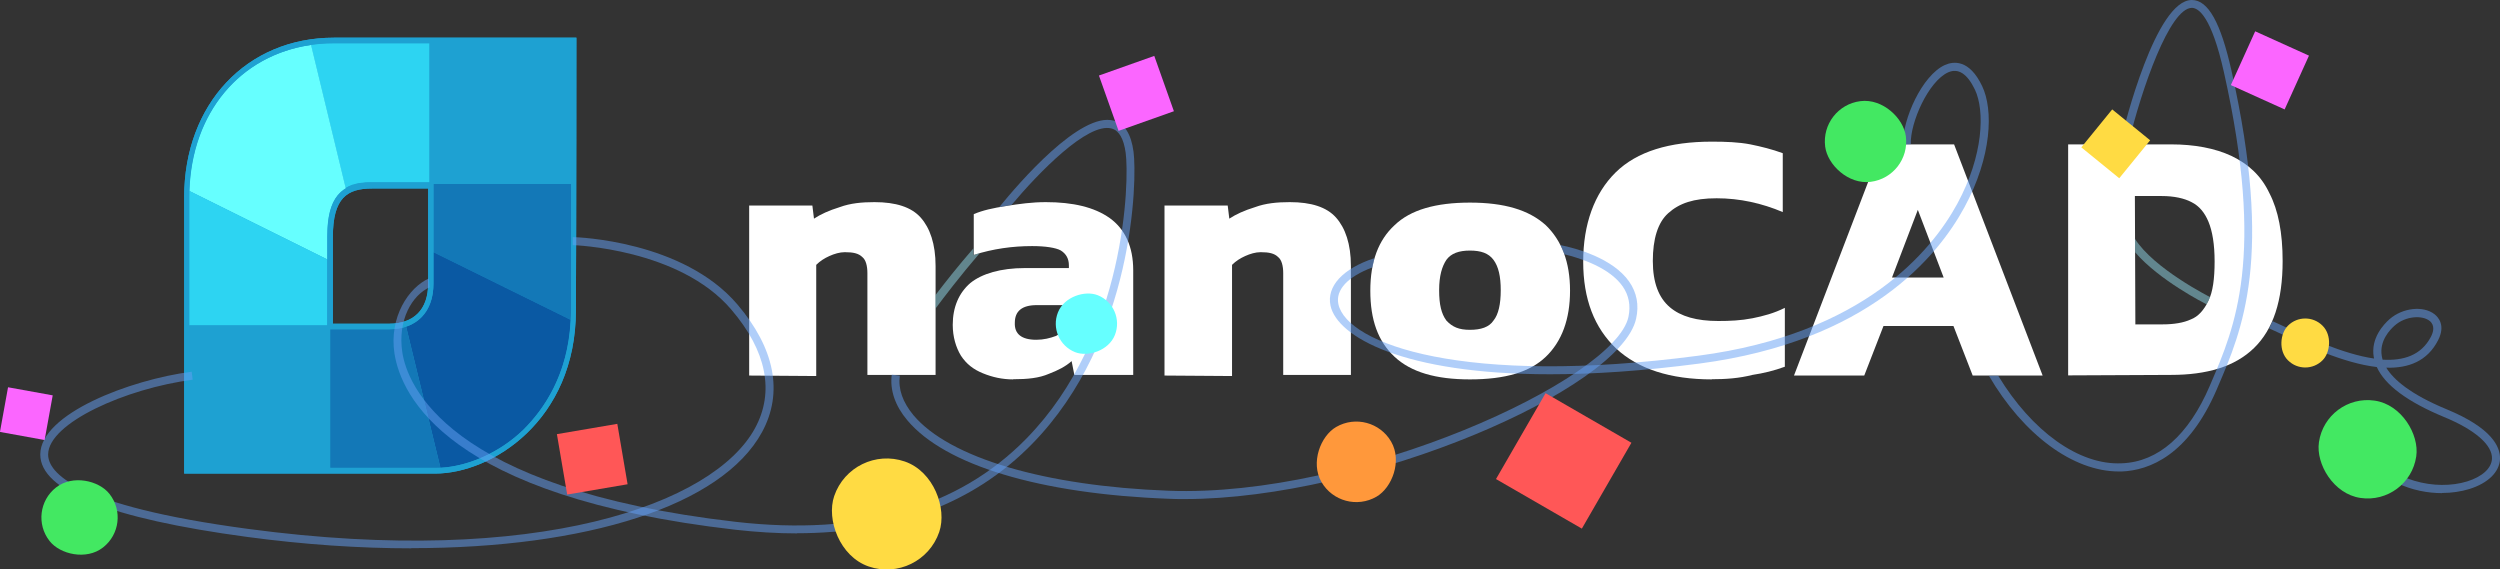 <?xml version="1.0" encoding="UTF-8"?>
<svg xmlns="http://www.w3.org/2000/svg" viewBox="0 0 155.84 35.5">
  <rect x="0" y="0" width="155.84" height="35.5" fill="#333333" stroke="none"/>
  <g id="Rectangle_1_copy_4" style="isolation: isolate;">
    <g>
      <g>
        <g>
          <path d="M46.7,23.41v-10.6h3.94l.1.82c.41-.27.93-.51,1.61-.72.65-.24,1.37-.31,2.16-.31,1.34,0,2.3.31,2.88.96.58.65.93,1.65.93,3.02v6.79h-4.25v-6.35c0-.45-.1-.82-.31-.99-.24-.24-.58-.31-1.1-.31-.31,0-.65.1-.96.24s-.58.31-.82.55v6.93l-4.18-.03h0Z" style="fill: #fff;"/>
          <path d="M63.16,23.65c-.69,0-1.3-.14-1.89-.38s-1.03-.58-1.37-1.1c-.31-.51-.51-1.17-.51-1.92,0-1.1.38-1.99,1.1-2.61.72-.58,1.89-.93,3.4-.93h2.74v-.17c0-.41-.17-.72-.51-.93-.31-.17-.96-.27-1.78-.27-1.23,0-2.44.17-3.64.55v-2.54c.55-.24,1.2-.38,2.02-.51s1.61-.24,2.47-.24c1.68,0,3.02.31,3.98.99.96.69,1.47,1.78,1.47,3.26v6.52h-3.67l-.17-.86c-.38.34-.86.58-1.41.79-.62.27-1.34.34-2.23.34ZM64.6,21.18c.45,0,.86-.1,1.23-.24.31-.17.58-.38.82-.58v-1.34h-2.02c-.93,0-1.37.38-1.37,1.1-.03.69.41,1.06,1.34,1.06Z" style="fill: #fff;"/>
          <path d="M72.59,23.41v-10.6h3.94l.1.82c.41-.27.93-.51,1.61-.72.65-.24,1.37-.31,2.16-.31,1.34,0,2.3.31,2.88.96.58.65.93,1.65.93,3.02v6.79h-4.22v-6.35c0-.45-.1-.82-.31-.99-.24-.24-.58-.31-1.1-.31-.31,0-.65.1-.96.24-.31.14-.58.31-.82.55v6.93l-4.22-.03h0Z" style="fill: #fff;"/>
          <path d="M91.63,23.65c-2.13,0-3.67-.45-4.7-1.41s-1.51-2.3-1.51-4.12.51-3.16,1.51-4.08c.99-.96,2.57-1.41,4.7-1.41s3.67.45,4.73,1.41c.99.96,1.51,2.3,1.51,4.08s-.51,3.16-1.51,4.12-2.54,1.41-4.73,1.41ZM91.63,20.56c.69,0,1.2-.17,1.47-.58.31-.38.45-1.03.45-1.89s-.14-1.47-.45-1.89-.79-.58-1.47-.58-1.17.17-1.47.58c-.27.41-.45.99-.45,1.89s.14,1.47.45,1.89c.38.41.79.58,1.47.58Z" style="fill: #fff;"/>
          <path d="M106.72,23.65c-2.61,0-4.6-.65-5.97-1.92-1.37-1.3-2.06-3.09-2.06-5.42s.69-4.25,2.02-5.56,3.36-1.92,6-1.92c.86,0,1.68.03,2.4.17.69.14,1.37.31,2.02.55v3.67c-1.3-.55-2.68-.86-4.12-.86s-2.33.31-3.02.93c-.65.58-.96,1.61-.96,2.98s.38,2.3,1.06,2.88,1.68.86,3.02.86c.72,0,1.41-.03,2.13-.17.69-.14,1.34-.31,2.02-.65v3.67c-.65.24-1.34.41-2.02.51-.82.21-1.65.27-2.54.27Z" style="fill: #fff;"/>
          <path d="M111.83,23.41l5.52-14.41h4.46l5.52,14.41h-4.36l-1.2-3.09h-4.36l-1.2,3.09h-4.39ZM117.94,17.3h3.22l-1.61-4.22-1.61,4.22Z" style="fill: #fff;"/>
          <path d="M128.92,23.41v-14.41h6.41c1.47,0,2.74.24,3.77.72,1.06.51,1.85,1.23,2.37,2.33.55,1.06.82,2.47.82,4.22,0,2.47-.58,4.25-1.78,5.42s-2.95,1.68-5.18,1.68l-6.41.03h0ZM133.1,20.22h1.72c.69,0,1.3-.1,1.75-.31.45-.17.82-.58,1.1-1.17.27-.55.38-1.37.38-2.44s-.14-1.89-.38-2.47-.58-.99-1.06-1.23c-.45-.24-1.1-.38-1.85-.38h-1.68l.03,7.99h0Z" style="fill: #fff;"/>
        </g>
        <g>
          <path d="M35.94,2.35h-15.13c-5.42,0-9.33,4.12-9.33,9.95v17.22h15.64c3.53,0,8.78-3.29,8.78-10.19.03-6.14.03-16.98.03-16.98h0ZM20.75,20.19v-5.42c0-2.44.89-3.02,2.44-3.02h3.5v5.93c0,1.61-.89,2.5-2.44,2.5h-3.5Z" style="fill: #1ea1d2;"/>
          <path d="M26.78,2.69h-5.93c-.11,0-.22,0-.34,0-.03,0-.05,0-.08,0-.22,0-.44.02-.66.05-.02,0-.05,0-.07,0-.11.01-.22.03-.32.04l2.13,8.8.03.14s0,0,0,0c.05-.03.09-.05.14-.08.01,0,.02-.01.03-.02.04-.02.08-.04.12-.05.01,0,.03-.01.04-.02.04-.02.09-.03.13-.05,0,0,.02,0,.03,0,.11-.04.23-.06.35-.09.01,0,.02,0,.03,0,.05,0,.11-.02.16-.02.01,0,.02,0,.03,0,.13-.02.27-.03.42-.03h0s.06,0,.08,0h3.67V2.69Z" style="fill: #2dd4f2;"/>
          <path d="M21.55,11.74l-.03-.14-2.13-8.8s-.01,0-.01,0c-4.42.65-7.42,4.22-7.57,9.11l8.6,4.27v-1.44c0-1.55.35-2.51,1.15-2.99,0,0,0,0,0,0Z" style="fill: #6ff;"/>
          <path d="M20.4,20.29v-4.12l-8.6-4.27c0,.13,0,.26,0,.39v7.99h8.61Z" style="fill: #2dd4f2;"/>
          <polygon points="26.78 11.47 27.02 11.47 35.6 11.47 35.6 2.69 26.78 2.69 26.78 11.37 26.78 11.47" style="fill: #1ea1d2;"/>
          <path d="M35.6,11.47h-8.58v4.25l8.56,4.22c0-.2.02-.4.02-.61v-7.85Z" style="fill: #1378b7;"/>
          <path d="M35.58,19.94l-8.56-4.22v1.96c0,1.37-.63,2.32-1.71,2.68l2.14,8.8c1.75-.09,3.73-.97,5.19-2.39,1.23-1.23,2.77-3.38,2.93-6.83Z" style="fill: #0a59a3;"/>
          <path d="M27.46,29.16l-2.14-8.8c-.32.11-.68.16-1.07.16h-3.67v8.64h6.59c.1,0,.2,0,.3,0Z" style="fill: #1378b7;"/>
          <polygon points="20.58 20.29 20.4 20.29 11.79 20.29 11.79 29.17 20.58 29.17 20.58 20.53 20.58 20.29" style="fill: #1ea1d2;"/>
          <path d="M35.6,2.69v16.64c0,3.81-1.65,6.14-2.95,7.44-1.54,1.51-3.67,2.4-5.49,2.4h-15.37V12.3c0-5.63,3.7-9.6,9.06-9.6h14.75M20.4,20.53h3.84c1.72,0,2.78-1.06,2.78-2.85v-6.31h-3.84c-1.96,0-2.78.99-2.78,3.36v5.8M35.94,2.35h-15.13c-5.42,0-9.33,4.12-9.33,9.95v17.22h15.64c3.53,0,8.78-3.29,8.78-10.19.03-6.14.03-16.98.03-16.98h0ZM20.75,20.19v-5.42c0-2.44.89-3.02,2.44-3.02h3.5v5.93c0,1.61-.89,2.5-2.44,2.5h-3.5Z" style="fill: #1ea1d2;"/>
        </g>
      </g>
      <path d="M137.55,18.97c-.14-.07-2.96-1.5-4.45-3.24l-.02-.85c1.18,1.87,4.65,3.62,4.69,3.64l-.22.45Z" style="fill: #8fd5e5; opacity: .51;"/>
      <path d="M25.64,34.18c-3.22,0-6.66-.23-10.23-.71-8.56-1.15-12.9-2.88-12.9-5.14,0-2.53,5.59-4.66,9.44-5.16l.06.5c-4.16.54-9,2.7-9.01,4.66,0,1.11,1.61,3.19,12.47,4.64,18.04,2.42,29.02-1.55,31.59-6.27,1.24-2.27.73-4.83-1.48-7.41-3.23-3.79-9.81-4.01-9.88-4.01v-.5c.29,0,6.88.23,10.26,4.19,2.35,2.75,2.88,5.51,1.54,7.97-2.5,4.59-10.94,7.23-21.86,7.23Z" style="fill: #649ff4; opacity: .51;"/>
      <path d="M49.69,33.25c-1.24,0-2.53-.08-3.87-.23-17.95-2.06-20.82-8.37-21.23-10.98-.35-2.27.89-4.12,2.14-4.68l.05.55c-1.08.48-2.01,2.03-1.7,4.06.3,1.95,2.69,8.48,20.79,10.56,7.77.89,13.86-.85,18.11-5.19,6.24-6.37,6.42-16.15,6.19-17.81-.12-.89-.42-1.4-.88-1.52-1.49-.4-4.55,2.76-6.23,4.76,0,0-.42.08-.77.14,1.23-1.51,5.05-5.95,7.13-5.39.68.18,1.09.83,1.24,1.94.23,1.7.06,11.71-6.33,18.22-3.62,3.7-8.54,5.56-14.66,5.56Z" style="fill: #649ff4; opacity: .51;"/>
      <path d="M73.84,31.11c-.34,0-.68,0-1.02-.02-7.97-.3-13.9-2.08-16.26-4.89-.76-.9-1.1-1.89-.97-2.85l.5.07c-.11.83.18,1.65.85,2.46,2.24,2.66,8.19,4.42,15.9,4.71,11.77.45,27.82-6.93,28.67-10.83.15-.71.03-1.35-.36-1.91-.82-1.17-2.62-1.75-3.63-2l-.24-.57c.94.19,3.25.8,4.28,2.28.47.68.62,1.45.43,2.3-.95,4.4-16.76,11.25-28.16,11.25Z" style="fill: #649ff4; opacity: .51;"/>
      <path d="M96.61,23.33c-9.14,0-13.25-2.34-13.67-4.27-.26-1.21.76-2.32,2.74-2.97l-.13.58c-1.53.57-2.31,1.4-2.12,2.29.54,2.49,7.87,5.14,22.46,3.21,10.28-1.36,14.51-6.52,16.12-9.47,1.64-3.02,1.72-5.8,1.1-7.11-.48-1-1.04-1.36-1.67-1.08-1.22.55-2.37,3.11-2.33,4.48l-.49.03c-.03-1.59,1.2-4.33,2.62-4.97.52-.23,1.52-.37,2.32,1.32.7,1.46.62,4.37-1.11,7.56-1.65,3.04-5.99,8.34-16.49,9.73-3.57.47-6.67.67-9.34.67Z" style="fill: #649ff4; opacity: .51;"/>
      <path d="M132.08,29.39c-2.86,0-5.96-2.3-8.1-5.97h.58c2.09,3.45,5.03,5.59,7.7,5.46,2.27-.08,4.17-1.75,5.49-4.83l.05-.12c1.52-3.53,3.41-7.93.83-19.43-.78-3.48-1.58-4-1.99-4.01h0c-1.4,0-3.15,5.11-3.93,8.33l-.49-.12C132.43,7.82,134.38,0,136.63,0h0c1.02,0,1.8,1.41,2.47,4.4,2.62,11.66.69,16.14-.86,19.74l-.05.12c-1.77,4.12-4.2,5.06-5.93,5.13-.07,0-.13,0-.2,0Z" style="fill: #649ff4; opacity: .51;"/>
      <path d="M152.22,30.74c-1.79,0-3.84-.75-5.25-2.63l.4-.3c1.68,2.23,4.5,2.79,6.42,2.2.94-.29,1.52-.82,1.55-1.41.04-.85-1.05-1.81-3-2.61-2.26-.94-3.67-1.98-4.18-3.11-2.07-.24-4.48-1.37-6.36-2.25l-.35-.16.21-.45.35.16c1.77.83,4.05,1.89,5.98,2.17,0-.03-.01-.06-.02-.09-.2-1.18.62-2.04.98-2.36.82-.72,2.11-.86,2.81-.31.23.18.7.69.22,1.62-.67,1.31-1.85,1.75-3.23,1.71.45.74,1.5,1.66,3.78,2.6,2.8,1.16,3.34,2.33,3.31,3.1-.04.81-.75,1.5-1.9,1.86-.52.16-1.1.25-1.71.25ZM148.51,22.42c1.31.08,2.42-.27,3.02-1.42.16-.3.27-.72-.08-1-.46-.36-1.49-.31-2.17.29-.3.26-.97.96-.81,1.9.01.07.03.15.05.23Z" style="fill: #649ff4; opacity: .51;"/>
      <rect x="69.01" y="4" width="3.66" height="3.66" transform="translate(2.13 24.02) rotate(-19.54)" style="fill: #fb66ff;"/>
      <rect x="51.81" y="28.58" width="6.92" height="6.92" rx="3.46" ry="3.46" transform="translate(13.38 -16.19) rotate(18.92)" style="fill: #ffdb43;"/>
      <rect x="94.39" y="25.64" width="6.18" height="6.18" transform="translate(27.42 -44.89) rotate(30)" style="fill: #ff5757;"/>
      <rect x="130.37" y="7.44" width="3.05" height="3.05" transform="translate(228.51 99.19) rotate(-140.85)" style="fill: #ffdb43;"/>
      <rect x="82.03" y="26.28" width="5.02" height="5.02" rx="2.51" ry="2.51" transform="translate(67.21 -58.82) rotate(60)" style="fill: #ff983b;"/>
      <rect x="35.01" y="26.72" width="3.82" height="3.82" transform="translate(58.94 -12.58) rotate(80.33)" style="fill: #ff5757;"/>
      <rect x="65.81" y="18.28" width="3.82" height="3.82" rx="1.91" ry="1.91" transform="translate(111.57 -35.24) rotate(111.75)" style="fill: #6ff;"/>
      <rect x="2.6" y="29.89" width="4.75" height="4.75" rx="2.37" ry="2.37" transform="translate(28.77 54.59) rotate(141.93)" style="fill: #43e862;"/>
      <rect x="144.53" y="24.95" width="6.13" height="6.13" rx="3.06" ry="3.06" transform="translate(289.6 77.01) rotate(-171.71)" style="fill: #43e862;"/>
      <rect x="142.18" y="19.85" width="3.05" height="3.05" rx="1.52" ry="1.52" transform="translate(230.2 138.11) rotate(-135)" style="fill: #ffdb43;"/>
      <rect x="139.65" y="2.55" width="3.68" height="3.68" transform="translate(79.16 131.48) rotate(-65.65)" style="fill: #fb66ff;"/>
      <rect x=".23" y="24.37" width="2.83" height="2.83" transform="translate(4.62 .12) rotate(10.27)" style="fill: #fb66ff;"/>
      <rect x="113.75" y="6.28" width="5.07" height="5.07" rx="2.53" ry="2.53" transform="translate(-.18 14.73) rotate(-7.24)" style="fill: #43e862;"/>
      <path d="M58.32,19.23c.55-.74,1.51-2,2.75-3.45l-.39.12v-.42c-1,1.15-1.8,2.17-2.37,2.92v.83Z" style="fill: #8fd5e5; opacity: .51;"/>
    </g>
  </g>
</svg>
